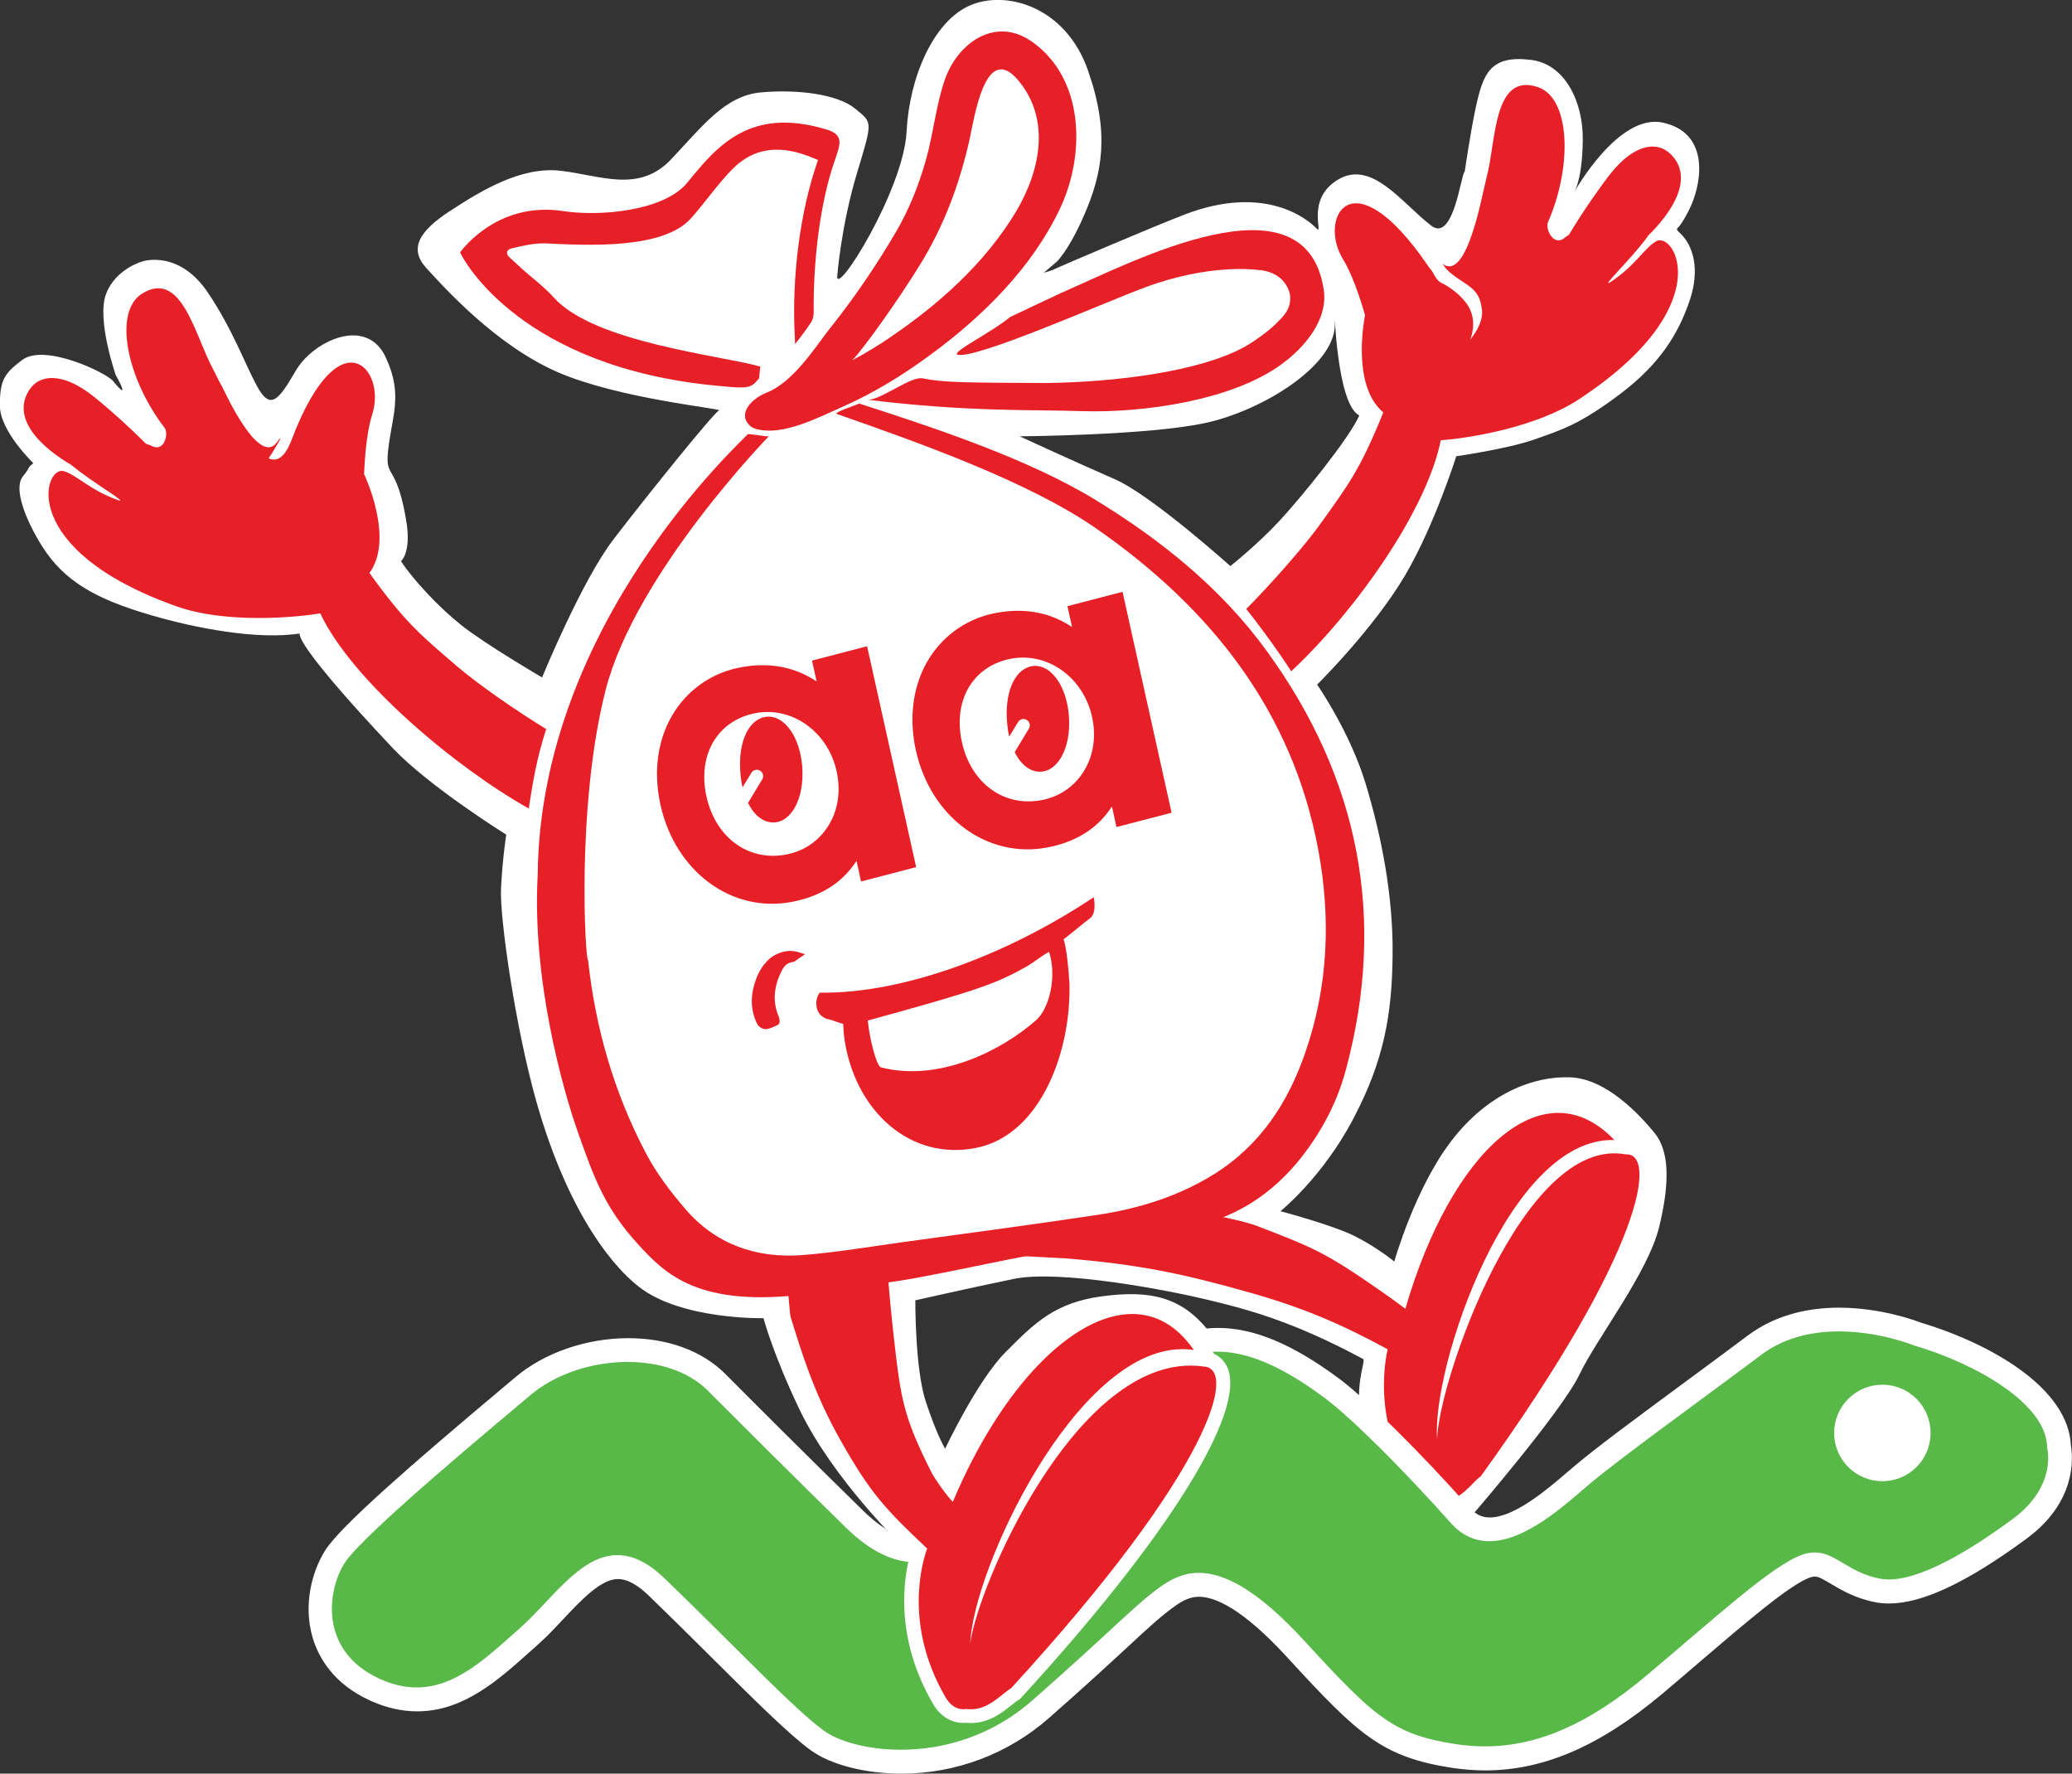 <?xml version="1.0" encoding="UTF-8"?>
<svg xmlns="http://www.w3.org/2000/svg" id="Layer_2" data-name="Layer 2" viewBox="0 0 147.39 126.14">
  <rect x="0" y="0" width="147.39" height="126.14" fill="#333333" stroke="none"/>
  <defs>
    <style>
      .cls-1 {
        fill: #fff;
      }

      .cls-2 {
        fill: #e72027;
      }

      .cls-3 {
        fill: #58b948;
      }
    </style>
  </defs>
  <g id="Layer_1-2" data-name="Layer 1">
    <g>
      <path class="cls-1" d="M96.69,29.55c-.68,1.58-4.15,5.86-5.73,7.55-1.58,1.69-3.44,3.16-3.44,3.16,0,0-5.62-5.05-8.22-6.18-2.6-1.13-6.77-3.05-6.77-3.05,0,0,9.2-.06,13.27-.96,4.06-.9,9.17-4.08,9.15-6.99-.02-1.84,.07,5.65,1.75,6.47m22.81-12.97c-.14-.14-.31-.25-.16-.38,.19-.17,.63-.86,.97-1.64,.83-1.94,1.12-5.16-2.04-5.84-3.16-.68-6.28,4.91-6.28,4.91,0,0,.56-.91,.59-3.64,.04-2.75-1.26-5.43-3.68-5.73-2.92-.36-3.41,.98-3.94,3.42-.37,1.71-.78,4.54-.78,4.54-.25,.03-.77,5.06-2.38,3.83-2.09-1.6-4.25-4.77-6.69-3.24-2.31,1.45-.88,4.05-1.49,3.42-.59-.61-3.61-3.18-9.37-.97-2.36,.91-8.86,3.69-9.39,3.94-.13,.06-.87,.29-.54,.13,0,0,.86-.73,.87-.74,.28-.3,1.06-1.28,1.95-3.36,1.24-2.89,1.82-5.71,.24-10.23-1.58-4.52-5.81-5.74-8.4-4.61-2.6,1.13-4.31,5.13-4.5,8.96-.21,4.19-5.12,11.97-4.93,10.24,0,0,.28-3.58,1.41-7.31,1.13-3.73,1.09-3.54-.15-4.56-1.24-1.02-4.08-1.38-6.67-1.15-2.6,.23-4.18,2.42-6.44,4.79s-4.97,1.13-7.79,.79c-2.82-.34-5.64,1.38-7.9,2.85-2.26,1.47-2.93,2.71-1.69,4.07,1.24,1.35,4.92,5.47,9.32,7.39,4.4,1.92,11.84,2.61,11.5,2.73-.34,.11-5.26,6.23-7.51,9.17-2.26,2.94-5.08,9.82-5.08,9.82,0,0-4.06-2.37-5.76-3.73-1.56-1.24-3.36-3.15-4.28-4.54,0,0,.77-.58,.37-2.92-.86-5.06-1.87-2.01-.97-6.94,.32-1.72,.3-2.93-.47-4.61-1.36-3-5.18-1.2-6.42,.94-1.24,2.14-1.81,2.81-2.75,1.08-.87-1.6-1.74-4.05-3.5-6.66-2.07-3.07-4.64-2.21-4.64-2.21,0,0-1.93,.52-2.6,2.33-.68,1.81,.69,5.75,.69,5.75,.02,.04,1.19,2.1-.2,.42-.48-.58-4.85-2.69-6.45-1.49-1.29,.97-1.59,1.44-1.59,3.25s2.38,4.09,2.38,4.09c-.53,.44-.11,.16-.74,.94-.69,.84,.17,3.06,1.34,4.93,1.58,2.53,3.84,3.8,7.8,4.95,2.97,.87,7.58,1.81,10.7,1.27-.15-.17-1.4-.17,6.47,8.18,2.58,2.73,8.07,6.15,8.07,6.15,0,0-.26,1.65-.37,3.79-.11,2.14,1.04,9.96,2.49,15.11,1.99,7.07,4.89,11.35,7.31,13.25,3.01,2.37,8.87,2.24,8.87,2.24,0,0,.67,2.54,2.55,6.47,2.38,4.98,7.31,9.72,7.31,9.72,0,0-.74,2.19-.74,5.58s1.78,5.68,3.81,7.15c2.03,1.47,5.65-.79,7.79-3.73,2.15-2.94,6.55-8.58,9.82-12.98,3.27-4.4,3-8.99,1.08-11.36-1.92-2.37-4.13-2.86-7.52-2.41-3.39,.45-4.83,1.92-6.86,3.95s-4.32,6.89-4.32,6.89c0,0-.58-.93-1.38-3.36-.77-2.35-.74-7.19-.74-7.19,0,0,3.7-.84,6.98-1.52,3.27-.68,10.95,.79,13.77,1.47,2.82,.68,6.03,1.5,11.1,4.22,.28,.15-1.04,2.39,.37,6.39,2.67,7.56,7.36,4.76,7.36,4.76,0,0,6.42-7.44,7.66-10.04,1.24-2.6,4.89-7.25,5.68-10.53,.79-3.27,.68-5.42-.34-6.66s-3.39-3.84-5.98-3.95c-2.6-.11-5.87,1.13-8.47,4.52-2.6,3.39-4.06,8.58-4.06,8.58,0,0-1.24-1.02-2.82-1.81-1.58-.79-5.28-1.77-5.28-1.77,0,0,3.01-2.4,5.22-6.64,2.13-4.07,2.72-7.31,2.76-11.58,.05-4.18-.79-8.47-1.92-12.19-1.13-3.72-3.45-7.04-3.45-7.04,0,0,4.01-3.95,6.27-7.79,2.08-3.54,3.63-8.45,3.63-8.45,0,0,3.65-.52,5.57-1.2,1.92-.68,3.19-1.04,6.13-3.26,2.79-2.12,4.11-4.26,4.91-6.64,.73-2.18,.27-3.87-.71-4.79"></path>
      <path class="cls-2" d="M105.3,105.04c11.74-16.26,12.57-23.1,10.34-22.94-7.32-1.37-13.36,16.31-13.41,20.27-.41-5.13,5.11-21.54,12.61-21.29-5.04-5.27-11.61,.75-14.87,12-.44-.34-1.24-.91-1.67-1.21-3.99-2.78-4.78-3.1-8.85-4.67-1.06-.41-3.81-.97-5.97-1.19,.15-.54-8.59,1.23-11.6,3.25,.1,.05,3.73,.22,3.85,.23,5.25,.42,8.47,1.1,13.25,2.46,3.79,1.07,6.55,2.28,9.73,4.01-.22,.97-1.09,5.71,2.27,10.19,.39,.51,.91,.78,1.48,.61,1.42,.04,2.17-1.24,2.82-1.73"></path>
      <path class="cls-3" d="M64.11,125.29c-2.39,0-4.66-.57-5.94-1.49-1.48-1.06-3.86-3.43-6.87-6.42-1.39-1.38-2.97-2.95-4.57-4.5-1-.96-1.91-1.43-2.78-1.43-1.59,0-3.09,1.6-4.53,3.14-.58,.62-1.18,1.25-1.78,1.79l-.56,.5c-2.19,1.96-4.45,3.98-7.4,3.98-.99,0-2.01-.24-3.03-.71-1.84-.85-3.08-2.2-3.59-3.91-.64-2.14,.01-4.32,.77-5.53,1.04-1.66,6.77-6.58,12.24-11.17,.49-.41,.88-.74,1.14-.96,1.89-1.61,4.69-2.57,7.47-2.57,2.59,0,4.82,.81,6.29,2.28,2.94,2.94,5.69,5.68,9.82,9.73,1.51,1.48,2.96,2.23,4.3,2.23,1.12,0,1.94-.52,2.42-.84l.1-.06c.26-.18,1.47-1.4,2.64-2.59,3-3.03,7.53-7.62,10.12-9.19,1.87-1.13,3.8-2.3,6.24-2.3s4.95,1.09,8.12,3.44c1.89,1.4,5.64,5.11,9.1,9.01,.62,.69,1.32,1.03,2.13,1.03,2.07,0,4.48-2.07,6.07-3.44l.35-.3c1.59-1.35,4.72-3.66,8.03-6.1,1.49-1.1,2.99-2.21,4.37-3.24,1.62-1.22,3.65-1.84,6.03-1.84,2.85,0,5.24,.9,5.59,1.04,4.96,1.48,9.96,4.51,10.05,7.98,.13,.64,.48,3.45-2.8,5.86-4.01,2.95-7.14,4.45-9.29,4.45-.27,0-.52-.02-.77-.07-1.3-.24-2.2-.78-2.93-1.21-.62-.37-1.08-.64-1.58-.64-.2,0-.41,.04-.64,.12-1.56,.56-4.56,3.12-8.03,6.09-.87,.74-1.78,1.52-2.72,2.31-4.27,3.59-8.1,5.27-12.06,5.27-.71,0-1.44-.06-2.16-.17-4.82-.73-6.33-2.18-11.34-7.63-2.77-3.02-5.09-4.55-6.87-4.55-.93,0-1.64,.41-2.26,.85-.94,.67-1.89,1.54-3.45,2.99-1.28,1.18-3.03,2.79-5.54,5-2.75,2.41-6.27,3.74-9.93,3.74"></path>
      <path class="cls-1" d="M130.83,93c-2.56,0-4.76,.67-6.54,2.01-1.38,1.03-2.9,2.16-4.37,3.24-3.32,2.45-6.46,4.76-8.07,6.14l-.35,.3c-1.41,1.21-3.77,3.23-5.52,3.23-.39,0-.91-.08-1.5-.75-3.5-3.94-7.3-7.69-9.23-9.13-3.32-2.46-6.06-3.6-8.62-3.6s-4.71,1.23-6.68,2.42c-2.68,1.62-7.26,6.25-10.29,9.32-1.04,1.05-2.22,2.25-2.53,2.49l-.07,.05c-.43,.28-1.09,.7-1.96,.7-1.12,0-2.36-.67-3.71-1.99-4.14-4.06-6.9-6.81-9.81-9.73-1.63-1.63-4.08-2.53-6.89-2.53-2.98,0-5.98,1.04-8.02,2.77-.26,.22-.65,.55-1.14,.96-5.8,4.87-11.32,9.62-12.41,11.38-.89,1.43-1.59,3.81-.87,6.22,.41,1.36,1.44,3.23,4.05,4.43,1.13,.52,2.27,.78,3.38,.78,3.28,0,5.77-2.23,7.97-4.2,.19-.17,.37-.33,.56-.5,.64-.56,1.25-1.21,1.84-1.84,1.33-1.41,2.7-2.87,3.92-2.87,.64,0,1.37,.4,2.19,1.19,1.6,1.55,3.11,3.04,4.56,4.49,3.04,3.02,5.44,5.4,6.97,6.51,1.41,1.02,3.88,1.65,6.43,1.65,3.87,0,7.59-1.4,10.49-3.95,2.52-2.21,4.27-3.83,5.55-5.01,1.54-1.43,2.48-2.29,3.37-2.92,.58-.42,1.11-.7,1.76-.7,1.06,0,3,.74,6.25,4.28,5.06,5.51,6.74,7.13,11.83,7.9,.77,.11,1.53,.17,2.28,.17,4.17,0,8.18-1.74,12.61-5.46,.94-.79,1.85-1.57,2.72-2.32,3.27-2.79,6.35-5.43,7.77-5.94,.14-.05,.26-.07,.35-.07,.25,0,.6,.2,1.14,.52,.74,.44,1.76,1.05,3.21,1.32,.29,.05,.6,.08,.92,.08,2.38,0,5.58-1.51,9.8-4.62,3.52-2.6,3.3-5.69,3.14-6.63-.08-1.91-1.37-3.8-3.74-5.48-1.85-1.31-4.29-2.45-6.88-3.23-.5-.19-2.96-1.08-5.87-1.08m0,1.69c2.89,0,5.32,.99,5.32,.99,4.57,1.35,9.48,4.23,9.48,7.28,0,0,.76,2.71-2.46,5.08-1.89,1.39-6.04,4.29-8.79,4.29-.21,0-.41-.02-.61-.05-2.27-.43-3.18-1.87-4.66-1.87-.28,0-.59,.05-.93,.17-2.12,.76-6.18,4.49-11.01,8.55-4.09,3.45-7.76,5.07-11.52,5.07-.67,0-1.35-.05-2.03-.15-4.49-.68-5.82-1.9-10.84-7.37-3.43-3.74-5.78-4.82-7.5-4.82-1.16,0-2.03,.5-2.75,1.01-1.78,1.27-3.47,3.13-9.06,8.04-3.02,2.66-6.49,3.53-9.38,3.53-2.45,0-4.47-.63-5.44-1.33-2.12-1.52-6.43-6.1-11.35-10.84-1.24-1.2-2.35-1.67-3.37-1.67-2.67,0-4.73,3.24-6.88,5.14-2.3,2.03-4.54,4.27-7.4,4.27-.83,0-1.72-.19-2.67-.63-4.23-1.95-3.73-6.18-2.46-8.21,1.27-2.03,11.14-10.18,13.21-11.94,1.8-1.53,4.42-2.37,6.93-2.37,2.2,0,4.3,.65,5.69,2.03,2.96,2.96,5.67,5.67,9.82,9.74,1.95,1.91,3.6,2.47,4.9,2.47,1.47,0,2.48-.72,2.98-1.03,.93-.59,9.04-9.52,12.75-11.76,1.92-1.16,3.64-2.18,5.8-2.18,1.99,0,4.37,.86,7.61,3.27,1.87,1.38,5.59,5.08,8.98,8.89,.84,.95,1.79,1.32,2.77,1.32,2.55,0,5.32-2.53,6.97-3.94,2.29-1.95,7.96-6.01,12.36-9.31,1.7-1.28,3.7-1.67,5.52-1.67"></path>
      <path class="cls-1" d="M130.47,101.91c0,1.89,1.53,3.43,3.43,3.43s3.43-1.53,3.43-3.43-1.54-3.43-3.43-3.43-3.43,1.53-3.43,3.43"></path>
      <path class="cls-2" d="M69.07,122.03c-.11,0-.22,0-.33-.02-.08,0-.15,.01-.22,.01-.69,0-1.29-.39-1.7-1.1-2.82-4.86-1.96-9.1-1.46-10.69-2.95-2.8-3.98-3.98-6-7.56-1.88-3.33-2.73-6.07-3.49-8.49l-.13-.41c-.04-.13-.07-.38-.14-1.2-.03-.38-.09-.96-.12-1.25l-.61-.36,.81-.42c2.07-1.06,4.16-1.22,5.21-1.22,.66,0,2.25,.07,2.66,.67,.09,.14,.13,.29,.11,.45,.05,.99,.32,3.79,.57,5.86,.4,3.35,.7,4.59,2.45,8.09,.15,.3,.57,.93,.95,1.43,3.49-7.87,8.5-12.92,12.9-12.92,1.88,0,3.54,.96,4.8,2.78l.67,.96-1.16-.17c-.24-.04-.49-.06-.73-.06-1.8,0-3.63,1-5.36,2.58,1.84-1.49,3.84-2.43,5.94-2.43,.34,0,.67,.02,1.01,.07,.52,.02,.94,.32,1.16,.84,.92,2.22-2.35,9.55-14.58,22.88l-.05,.06-.07,.04c-.16,.09-.35,.25-.55,.41-.6,.49-1.43,1.15-2.55,1.15"></path>
      <path class="cls-1" d="M60.91,88.83v0c-1.1,0-3.28,.16-5.45,1.27l-1.63,.83,1.18,.71c.03,.29,.07,.7,.09,.98,.08,.89,.1,1.12,.16,1.31l.13,.41c.76,2.44,1.62,5.22,3.53,8.59,2,3.54,3.04,4.78,5.86,7.46-.52,1.85-1.17,6.05,1.59,10.79,.5,.86,1.28,1.35,2.14,1.35,.08,0,.15,0,.23-.01,.11,.01,.22,.02,.33,.02,1.3,0,2.24-.76,2.87-1.26,.19-.15,.36-.29,.49-.37l.13-.08,.1-.11c10.35-11.29,15.97-20.26,14.67-23.42-.2-.47-.53-.82-.96-1.01l-.61-.89c-1.35-1.96-3.15-3-5.21-3-4.44,0-9.44,4.82-13,12.42-.18-.26-.33-.5-.4-.64-1.71-3.43-2-4.64-2.4-7.92-.24-2.04-.51-4.78-.57-5.79,.02-.26-.04-.52-.2-.74-.4-.59-1.44-.89-3.08-.89m0,1.02c1.41,0,2.37,.29,2.25,.57,.04,.97,.33,3.9,.58,5.97,.41,3.39,.72,4.7,2.5,8.26,.25,.5,1.13,1.74,1.55,2.15,3.45-8.2,8.57-13.36,12.76-13.36,1.66,0,3.17,.81,4.38,2.56-.27-.04-.54-.06-.81-.06-7.59,0-14.9,15.65-15.09,20.92,.52-4.02,7.29-19.76,15.68-19.75,.31,0,.62,.02,.94,.07,2.36,.11,.65,7.21-13.72,22.88-.68,.4-1.55,1.49-2.84,1.49-.11,0-.22,0-.34-.02-.08,.01-.15,.02-.22,.02-.52,0-.96-.33-1.26-.85-2.99-5.14-1.66-9.59-1.31-10.58-3.01-2.84-4.04-3.95-6.14-7.66-1.96-3.47-2.8-6.34-3.57-8.81-.07-.24-.21-2.56-.31-2.62,1.71-.87,3.57-1.16,4.98-1.16"></path>
      <path class="cls-2" d="M62.89,91.26c-1.43,.17-4.96,.71-5.34,.76-7.84,1.01-10.21-1.38-12.19-3.56-2.35-2.58-3.1-4.69-4.23-7.88-1.1-3.09-3.3-10.92-2.88-18.38,.17-17.95,14.69-30.96,14.95-31.33,.02-.02,1.46,.19,1.48,.17,0,0-9.48,9.74-11.6,18.04-2.12,8.3-1.43,19.38-1.25,19.19,.52,4.78,1.82,9.39,4.13,13.77,.74,1.41,1.74,2.72,2.79,3.94,2.12,2.48,5,3.54,8.35,3.28,2.41-.19,4.81-.6,7.2-.93,4.57-.63,9.15-1.23,13.71-1.92,2.96-.44,5.79-1.31,8.33-2.89,3.35-2.09,5.29-5.14,6.5-8.63,1.65-4.75,1.84-9.59,.93-14.47-1.82-9.74-7.52-17.09-15.8-22.84-4.89-3.39-12.83-6.17-18.5-8.16,.17-.2,.93-.42,1.65-.72,5.42,1.75,12.02,3.93,16.82,6.86,4.74,2.9,8.97,6.33,12.17,10.74,6.6,9.08,8.53,19.04,5.62,29.81-.59,2.2-1.64,4.24-3.08,6.1-2.14,2.76-4.96,4.58-8.5,5.15-.91,.15-5.23,1.19-9.92,1.76-2.35,.34-8.74,1.84-11.35,2.12"></path>
      <path class="cls-2" d="M12.78,35.45c1.04-1.17-5.01-6.4-6.26-7.36-2.05-1.58-3.72-1.53-4.47-.31-1.17,1.9,.46,4.16,4.74,6.21,.8,.38,5.05,2.5,5.99,1.45"></path>
      <path class="cls-2" d="M17.53,34.67c.93-.79,3.15-4.58,2.18-3.23-1.38,1.92-4.02-4.21-4.57-5.22-1.25-2.27-2.21-7.14-5.06-5.32-2.16,1.39-.93,6.65,2.18,10.2,.63,.72,4.04,4.61,5.26,3.57"></path>
      <path class="cls-2" d="M20.74,31.29c-1.43,3.78-3.59-1.04-4.88-3.66-1.81-3.67-5.17-1.1-4.06,3.03,.11,.41-.18,1.47-1,1.06-1.87-.93-5.93,1.16-5.73,1.34,1.51,1.28,4.33,2.87,3.25,2.48-1.92-.69-2.88-1.77-3.78-2.03-1.46-.41-3.29,5.6,8.01,9.61,3.51,1.25,8.47,.8,10.23,.5,2.24,4.77,9.61,10.95,14.83,13.88,.31-1.92,.52-3.38,1.24-5.65-2.07-1.26-4.84-3.18-6.31-4.44-2.59-2.22-3.7-3.11-6.26-6.66,1.81-2.46-.38-7.03-.38-7.03,.01-.05,.06-2.63,.58-4.25,1.04-3.24-2.36-7.1-5.74,1.82"></path>
      <path class="cls-2" d="M57.13,60.37c-.37,.18-.76,.32-1.18,.4-2.7,.52-5.05-1.18-5.7-4.14-.33-1.51-.12-2.94,.59-4.03,.65-.99,1.65-1.64,2.89-1.88,2.61-.5,5.15,1.31,5.78,4.12,.32,1.44,.1,2.85-.64,3.97-.44,.68-1.04,1.21-1.74,1.56m4.12,2.32l3.92-1.02-3.49-15.71-3.92,1.02,.33,1.48-.31-.19c-1.5-.9-3.23-1.17-5.15-.8-1.91,.37-3.55,1.47-4.62,3.09-1.21,1.85-1.57,4.22-1.03,6.68,1.06,4.76,5.08,7.72,9.36,6.9,1.92-.37,3.4-1.25,4.39-2.63l.2-.28,.32,1.46Z"></path>
      <path class="cls-2" d="M75.3,56.5c-.37,.18-.76,.32-1.18,.4-2.7,.52-5.05-1.18-5.7-4.14-.33-1.51-.12-2.94,.59-4.03,.65-.99,1.65-1.64,2.89-1.88,2.61-.5,5.15,1.31,5.78,4.12,.32,1.44,.09,2.85-.64,3.97-.44,.68-1.04,1.21-1.74,1.56m4.12,2.32l3.92-1.02-3.49-15.71-3.92,1.02,.33,1.48-.31-.19c-1.5-.9-3.23-1.17-5.15-.8-1.91,.37-3.55,1.47-4.62,3.09-1.21,1.85-1.57,4.22-1.03,6.68,1.06,4.76,5.08,7.72,9.36,6.9,1.92-.37,3.4-1.25,4.39-2.63l.2-.28,.32,1.46Z"></path>
      <path class="cls-2" d="M54.58,50.97c-1.26,.09-2.08,1.69-1.92,3.91,.03,.4,.08,.77,.16,1.12l.63-1.04c.13-.21,.4-.28,.62-.15,.21,.13,.28,.41,.15,.62l-1.01,1.67c.45,.92,1.13,1.44,1.9,1.39,1.17-.08,2.11-1.66,1.96-3.92-.16-2.23-1.31-3.68-2.48-3.6"></path>
      <path class="cls-2" d="M73.55,47.36c-1.26,.09-2.08,1.69-1.92,3.91,.03,.4,.08,.77,.16,1.12l.63-1.04c.13-.21,.4-.28,.62-.15,.21,.13,.28,.41,.15,.62l-1.01,1.67c.45,.92,1.13,1.44,1.9,1.39,1.17-.08,2.11-1.66,1.96-3.92-.16-2.23-1.31-3.68-2.48-3.6"></path>
      <path class="cls-2" d="M55.31,72.9l-.05,.02c-.23,.11-.48,.24-.75,.27-.26,.03-.56-.18-.66-.39-.52-1.06-.49-2.25,.08-3.52,.14-.31,.35-.62,.61-.9,.56-.61,1.46-.89,2.19-.68l.54,.16-.47,.32s-.07,.05-.11,.08c-.09,.07-.18,.14-.3,.16-.49,.07-.67,.37-.85,.76-.52,1.09-.57,2.14-.14,3.13,0,.02,.19,.46-.1,.6,0,0,0,0,0,0"></path>
      <path class="cls-2" d="M73.66,72.59c-2.34,2.06-6.81,4.4-11,3.32-.31-.08-.82-2.09-.93-3.33,7.8-2.14,9.15-2.62,11.38-3.89,.38-.22,1.12-.81,1.52-.99,.54,1.7,.07,3.98-.96,4.89m2.39-2.79c-.03-.72-.18-2.33-.4-3,.14-.08,1.68-1.37,1.82-1.45,.59-.37,.32-1.54,.32-1.54-6.13,4.09-13.53,6.87-19.49,6.79-.43,.54-.35,1.76,.72,1.91,.11,.01,.83,.31,.95,.3,.02,.49,.06,.98,.15,1.47,.88,4.86,4.69,8.27,9.29,7.36,4.61-.9,6.83-6.91,6.65-11.85"></path>
      <path class="cls-2" d="M57.64,23c-.32,.49-.6,.85-.81,1.12l-.27,.35-.02-.44c-.24-4.35,.38-9.06,1.65-12.65-.06-.02-.12-.05-.19-.08-1.09-.45-3.65-1.5-5.83,.66-.63,.62-1.2,1.34-1.75,2.03-.41,.52-.84,1.06-1.29,1.56-2.01,2.22-7.46,1.89-10.34,1.76-.78-.03-1.61,.17-2.42,.36-.15,.04-.26,.12-.29,.23-.04,.12,.02,.28,.16,.4l.74,.68c.78,.73,1.67,1.35,2.41,2.18,2.9,3.22,11.94,4.12,14.69,4.91l-.08,.83-.2,.23c-.47,.55-1.01,.47-2.84,.3-13.84-1.31-17.94-8.86-18.18-9.38l-.05-.11,.08-.1c.65-.82,3.11-3.45,7.23-2.83,2.77,.42,7.25-.05,8.85-2.02,2.07-2.54,4.41-5.43,9.87-3.79,.51,.15,.77,.33,.89,.6,.16,.37,0,.82-.23,1.5l-.11,.32c-.93,2.75-1.47,6.72-1.43,10.63,0,.25-.07,.51-.22,.73,0,0,0,0,0,0"></path>
      <path class="cls-2" d="M65.61,26.9c1.56,.33,3.33,.31,8.81,.34,4.88-.06,10.9-.8,14.11-2.57,.7-.39,1.75-1.15,2.31-1.72,.5-.51,.95-.93,.94-1.79-.01-.59-.54-1.88-2.37-1.97-.05,0-3.34-.47-7.96,1.25-3.04,1.13-12.1,5.16-13.36,4.78-.36-.21,2.46-1.59,3.76-2.67,.02-.02,3.56-1.68,3.58-1.69,5.14-2.24,17.43-8.72,18.73-.28,.34,2.2-1.42,4.18-3.02,5.34-3.53,2.58-9.89,3.46-14.18,3.32-3.57-.12-8.1,.07-15.24-.81,.86,.06,3.09-1.69,3.88-1.52"></path>
      <path class="cls-2" d="M63.3,24.01c-.86,.58-1.75,1.12-2.67,1.61,.86-.9,3.28-4.3,4.8-6.77,1.73-2.8,2.83-5.77,3.55-8.98,.31-1.4,1.1-6.95,3.44-4.17,2.36,2.8,1.57,6.49-.17,9.39-2.19,3.63-5.48,6.57-8.96,8.92m-8.95,6.6c1.81,.17,3.96-.96,5.59-1.68,2.22-.97,4.32-2.27,6.27-3.71,3.74-2.74,7.27-6.24,9.25-10.49,1.74-3.76,1.7-9.1-2.02-11.75-2.62-1.87-5.34,.08-6.24,2.74-.62,1.83-.8,3.81-1.33,5.67-.51,1.79-1.19,3.51-2.13,5.11-1.39,2.37-2.94,4.65-4.65,6.8-1.07,1.34-2.6,3.85-4.54,4.62-1.16,.46-1.98,1.5-1.3,2.24,.19,.29,.66,.41,1.11,.45"></path>
      <path class="cls-2" d="M110.25,20.96c-1.29-.89,3.35-7.41,4.33-8.63,1.61-2.02,3.25-2.37,4.27-1.36,1.59,1.57,.55,4.15-3.13,7.16-.69,.56-4.31,3.63-5.47,2.83"></path>
      <path class="cls-2" d="M105.45,21.33c-1.09-.55-4.15-3.7-2.89-2.62,1.79,1.54,2.9-5.04,3.2-6.15,.67-2.5,.45-7.46,3.65-6.36,2.43,.83,2.49,6.23,.31,10.43-.44,.85-2.83,5.43-4.26,4.71"></path>
      <path class="cls-2" d="M101.54,18.85c2.29,3.33,3.24-1.87,3.87-4.72,.89-4,4.76-2.3,4.67,1.98,0,.43,.53,1.39,1.22,.8,1.6-1.35,6.04-.28,5.89-.07-1.16,1.6-3.53,3.82-2.57,3.18,1.7-1.13,2.37-2.4,3.19-2.86,1.32-.75,4.53,4.65-5.5,11.24-3.12,2.05-8.04,2.79-9.82,2.91-1.05,5.16-6.26,12.35-10.64,16.43-1.11-1.71-2.55-3.63-3.2-4.43,1.71-1.72,4.12-4.44,5.25-6.02,1.99-2.77,2.86-3.9,4.5-7.96-2.34-1.96-1.3-6.91-1.3-6.91-.02-.05-.68-2.54-1.57-3.99-1.78-2.9,.6-7.45,6,.4"></path>
      <path class="cls-1" d="M101.38,18.04c.11,.15,.53,1.79,1.15,2.08,.63,.28,1.55,1,1.95,1.71,.64,1.14,.1,2.32,.1,2.32,0,0,.96-1.09,.84-2.1-.12-1.01-.43-1.42-1.36-2.01-.83-.53-1.34-.95-1.5-1.45-.16-.5-1.17-.56-1.17-.56"></path>
    </g>
  </g>
</svg>
